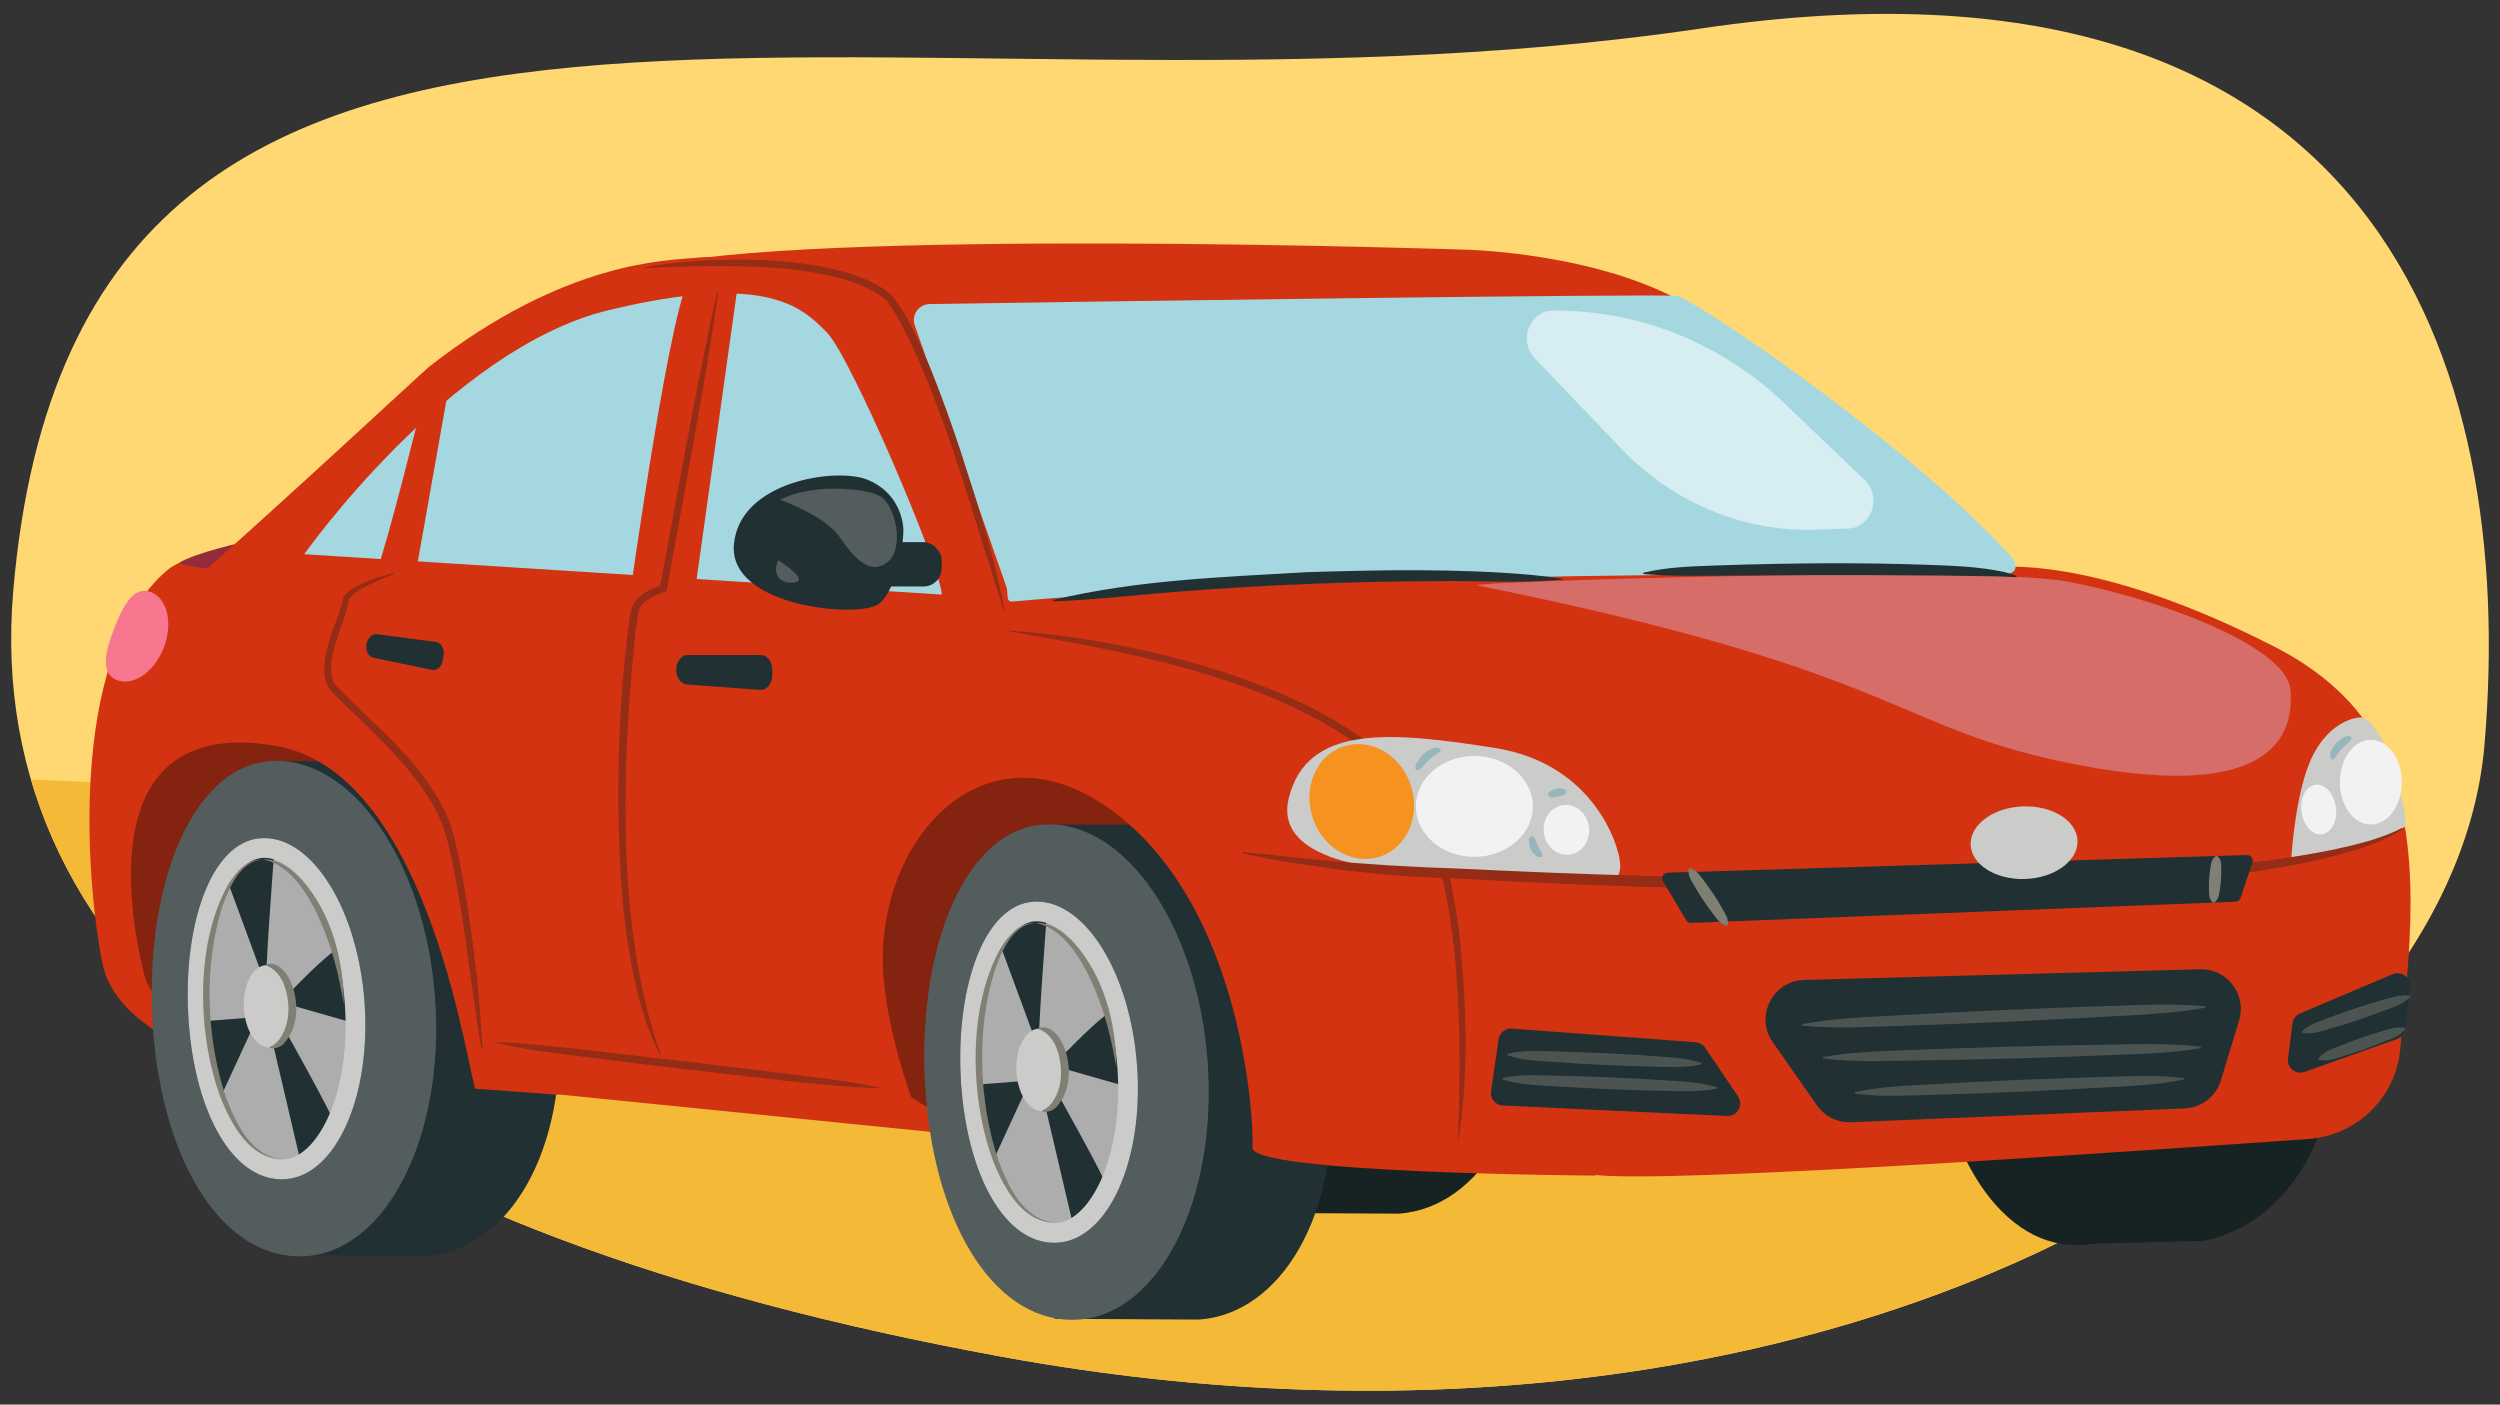 <?xml version="1.0" encoding="UTF-8"?><svg id="a" xmlns="http://www.w3.org/2000/svg" width="760" height="427" xmlns:xlink="http://www.w3.org/1999/xlink" viewBox="0 0 760 427"><rect x="0" y="0" width="760" height="427" fill="#333333" stroke="none"/><defs><clipPath id="b"><path d="M4.044,179.419c-9.983,115.934,96.251,195.741,300.796,233.077,251.45,45.898,440.528-70.035,450.434-185.977,9.906-115.941-32.394-248.302-238.08-217.873C267.173,45.633,24.13-53.862,4.044,179.419Z" fill="none"/></clipPath></defs><g clip-path="url(#b)"><rect x="-22.96" y="-8.902" width="815.495" height="445.642" fill="#ffd773"/><path d="M-1.934,236.534s665.432,25.516,795.789,81.355-86.4,155.108-90.947,155.108c-4.547,0-692.716-7.445-695.747-17.372C4.13,445.698-1.934,236.534-1.934,236.534Z" fill="#f4ba37"/></g><g><path d="M67.335,322.419s-31.892-8.586-36.185-29.439c-4.293-20.852-11.653-92.609,19.626-119.595,31.279-26.985,401.102,9.2,401.102,9.2l-158.846,162.526-225.697-22.692Z" fill="#d33311"/><path d="M102.294,159.28s-37.748,6.045-47.523,11.631c-4.293,2.453,78.802,7.382,78.802,5.542s-31.279-17.173-31.279-17.173Z" fill="#942b3a"/><g><path d="M658.97,226.763c27.804-.632,48.054,35.707,51.109,77.257,3.055,41.55-15.333,68.077-40.045,73.209l-40.298,1.001-7.322-151.467h36.556Z" fill="#172223"/><path d="M586.805,309.54c-3.055-41.55,10.981-79.74,35.609-81.551,24.629-1.811,47.071,30.404,50.126,71.954,3.055,41.55-14.433,76.702-39.062,78.513-24.629,1.811-43.619-27.366-46.674-68.916Z" fill="#172223"/><path d="M597.652,307.401c-2.105-28.62,6.468-54.845,21.822-55.974,15.354-1.129,29.507,21.157,31.612,49.777s-8.636,52.737-23.99,53.866c-15.354,1.129-27.339-19.049-29.444-47.669Z" fill="#172223"/></g><g><path d="M414.261,218.483c27.804-.632,48.054,35.707,51.109,77.257,3.055,41.55-15.416,71.398-40.045,73.209l-43.978-.226-3.642-150.241h36.556Z" fill="#172223"/><path d="M342.096,300.034c-3.055-41.55,10.981-79.74,35.609-81.551,24.629-1.811,47.071,30.404,50.126,71.954,3.055,41.55-14.433,76.702-39.062,78.513-24.629,1.811-43.619-27.366-46.674-68.916Z" fill="#172223"/><path d="M352.943,297.894c-2.105-28.62,6.468-54.845,21.822-55.974,15.354-1.129,29.507,21.157,31.612,49.777,2.105,28.62-8.636,52.737-23.99,53.866s-27.339-19.049-29.444-47.669Z" fill="#213033"/></g><path d="M304.685,233.183s-43.238,1.84-45.078,42.318c-1.84,40.478,7.36,55.198,27.599,63.477,50.953,20.844,115.915-20.239,98.436-57.037-17.479-36.798-76.357-49.678-80.956-48.758Z" fill="#842310"/><path d="M75.883,205.585s-35.859,1.84-37.385,42.318c-1.526,40.478,1.302,67.157,46.317,76.357s72.705-33.119,58.209-69.917c-14.496-36.798-63.325-49.678-67.14-48.758Z" fill="#842310"/><g><path d="M353.544,250.682c27.804-.632,48.054,35.707,51.109,77.257,3.055,41.55-15.416,71.398-40.045,73.209l-43.978-.226-3.642-150.241h36.556Z" fill="#213033"/><path d="M281.379,332.232c-3.055-41.55,10.981-79.74,35.609-81.551,24.629-1.811,47.071,30.404,50.126,71.954,3.055,41.55-14.433,76.702-39.062,78.513-24.629,1.811-43.619-27.366-46.674-68.916Z" fill="#535d5e"/><path d="M292.225,330.093c-2.105-28.62,6.468-54.845,21.822-55.974,15.354-1.129,29.507,21.157,31.612,49.777,2.105,28.62-8.636,52.737-23.99,53.866-15.354,1.129-27.339-19.049-29.444-47.669Z" fill="#213033"/><path d="M303.458,285.621l12.879,34.958-4.293,7.973-19.819,1.54s3.26-42.019,11.233-44.472Z" fill="#adadad"/><path d="M316.951,332.846l9.2,39.252s-13.493,5.52-19.626-4.293c-6.133-9.813-6.133-11.653-6.133-11.653l11.04-23.919,5.52,.613Z" fill="#adadad"/><path d="M321.244,324.259l21.466,6.133s-1.227,27.599-6.133,30.665c0-1.84-16.559-31.279-16.559-31.279l1.227-5.52Z" fill="#adadad"/><path d="M318.177,278.875s-3.067,39.252-2.453,44.158l.613,4.906s21.466-23.306,23.306-20.852-4.906-26.985-21.466-28.212Z" fill="#adadad"/><path d="M315.167,274.078v6c10.264,0,22.561,17.784,24.508,44.259,1.986,27.013-8.127,46.683-18.446,47.442-.261,.019-.525,.029-.783,.029-6.263,0-10.909-5.681-13.703-10.446-4.573-7.797-7.603-19.058-8.533-31.708-.972-13.219,.489-26.258,4.008-35.775,3.11-8.409,7.582-13.43,12.27-13.775,.225-.017,.453-.025,.679-.025v-6m0,0c-.371,0-.745,.014-1.118,.041-15.354,1.129-23.927,27.354-21.822,55.974,2.048,27.857,13.456,47.715,28.221,47.715,.405,0,.813-.015,1.223-.045,15.354-1.129,26.095-25.246,23.99-53.866-2.053-27.925-15.576-49.82-30.493-49.819h0Z" fill="#cbcbca"/><g><path d="M320.249,371.576c-9.387-.046-14.948-10.357-18.092-17.968-7.326-19.199-8.185-47.175,2.057-65.424,2.303-3.641,5.694-7.798,10.416-7.622-6.851,.665-10.033,8.502-12.136,14.142-5.811,18.255-4.975,40.27,1.117,58.355,2.901,7.576,7.524,17.642,16.638,18.517h0Z" fill="#7f7f73"/><path d="M314.631,280.562c4.657-.328,8.838,2.817,11.879,6.061,9.106,10.244,12.841,24.435,12.845,37.902-.772-4.436-1.647-8.811-2.822-13.098-2.871-10.32-9.984-28.963-21.902-30.865h0Z" fill="#7f7f73"/></g><ellipse cx="316.338" cy="325.215" rx="7.36" ry="12.537" transform="translate(-13.652 13.862) rotate(-2.457)" fill="#cbcbca"/><path d="M315.794,312.543c3.009-1.103,5.711,1.789,6.958,4.21,3.137,6.097,3.173,14.734-1.732,19.925-1.086,.994-2.726,1.604-4.138,1.209l-.013-.293c1.25-.553,2.086-1.3,2.826-2.209,3.704-4.879,3.493-12.204,1.133-17.642-1.124-2.239-2.585-3.958-5.021-4.907l-.013-.293h0Z" fill="#7f7f73"/></g><g><path d="M118.69,231.386c27.804-.632,48.054,35.707,51.109,77.257,3.055,41.55-15.416,71.398-40.045,73.209l-43.978-.226-3.642-150.241h36.556Z" fill="#213033"/><path d="M46.525,312.937c-3.055-41.55,10.981-79.74,35.609-81.551,24.629-1.811,47.071,30.404,50.126,71.954,3.055,41.55-14.433,76.702-39.062,78.513-24.629,1.811-43.619-27.366-46.674-68.916Z" fill="#535d5e"/><path d="M57.371,310.798c-2.105-28.62,6.468-54.845,21.822-55.974,15.354-1.129,29.507,21.157,31.612,49.777,2.105,28.62-8.636,52.737-23.99,53.866-15.354,1.129-27.339-19.049-29.444-47.669Z" fill="#213033"/><path d="M68.604,266.326l12.879,34.958-4.293,7.973-19.819,1.54s3.26-42.019,11.233-44.472Z" fill="#adadad"/><path d="M82.096,313.55l9.2,39.252s-13.493,5.52-19.626-4.293c-6.133-9.813-6.133-11.653-6.133-11.653l11.04-23.919,5.52,.613Z" fill="#adadad"/><path d="M86.39,304.964l21.466,6.133s-1.227,27.599-6.133,30.665c0-1.84-16.559-31.279-16.559-31.279l1.227-5.52Z" fill="#adadad"/><path d="M83.323,259.579s-3.067,39.252-2.453,44.158l.613,4.906s21.466-23.306,23.306-20.852-4.906-26.985-21.466-28.212Z" fill="#adadad"/><path d="M80.313,254.782v6c10.264,0,22.561,17.784,24.508,44.259,1.986,27.013-8.127,46.683-18.446,47.442-.261,.019-.525,.029-.783,.029-6.263,0-10.909-5.681-13.703-10.446-4.573-7.797-7.603-19.058-8.533-31.708-.972-13.219,.489-26.258,4.008-35.775,3.11-8.409,7.582-13.43,12.27-13.775,.225-.017,.453-.025,.679-.025v-6m0,0c-.371,0-.745,.014-1.118,.041-15.354,1.129-23.927,27.354-21.822,55.974,2.048,27.857,13.456,47.715,28.221,47.715,.405,0,.813-.015,1.223-.045,15.354-1.129,26.095-25.246,23.99-53.866-2.053-27.925-15.576-49.82-30.493-49.819h0Z" fill="#cbcbca"/><g><path d="M85.395,352.281c-9.387-.046-14.948-10.357-18.092-17.968-7.326-19.199-8.185-47.175,2.057-65.424,2.303-3.641,5.694-7.798,10.416-7.622-6.851,.665-10.033,8.502-12.136,14.142-5.811,18.255-4.975,40.27,1.117,58.355,2.901,7.576,7.524,17.642,16.638,18.517h0Z" fill="#7f7f73"/><path d="M79.777,261.267c4.657-.328,8.838,2.817,11.879,6.061,9.106,10.244,12.841,24.435,12.845,37.902-.772-4.436-1.647-8.811-2.822-13.098-2.871-10.32-9.984-28.963-21.902-30.865h0Z" fill="#7f7f73"/></g><ellipse cx="81.483" cy="305.92" rx="7.36" ry="12.537" transform="translate(-13.041 3.775) rotate(-2.457)" fill="#cbcbca"/><path d="M80.939,293.248c3.009-1.103,5.711,1.789,6.958,4.21,3.137,6.097,3.173,14.734-1.732,19.925-1.086,.994-2.726,1.604-4.138,1.209l-.013-.293c1.25-.553,2.086-1.3,2.826-2.209,3.704-4.879,3.493-12.204,1.133-17.642-1.124-2.239-2.585-3.958-5.021-4.907l-.013-.293h0Z" fill="#7f7f73"/></g><path d="M56.296,185.039c-1.106-3.134-6.195-.894-3.68-3.067,26.985-23.306,76.216-69.225,77.89-70.53,41.705-32.505,72.491-32.199,81.57-33.119s36.628,3.067,36.628,3.067c2.081,0,4.085,.785,5.611,2.199l40.557,23.56c.992,.918,1.743,2.066,2.188,3.342l23.571,73.934c1.225,3.515-15.945,9.544-19.012,11.653l-22.044-6.617c-1.607,1.105-3.553,1.605-14.558,8.472l-183.734-18.197c5.875-7.375-5.908-2.448-6.974-5.47l-18.013,10.773Z" fill="#d33311"/><path d="M598.458,173.386c-25.601-.565-304.2,3.68-304.2,3.68,0,0,143.514,33.732,166.819,60.717s20.852,111.622,20.852,118.368c0,5.438,156.736-5.464,219.787-9.895,14.843-1.043,26.731-12.725,27.988-27.552,2.085-24.581,8.09-62.031-5.735-90.993-6.639-13.908-18.695-24.024-32.414-31.045-55.073-28.186-84.503-24.878-90.28-23.574-.926,.209-1.869,.315-2.818,.294Z" fill="#d33311"/><path d="M148.905,99.789s22.428-11.958,47.225-18.399c47.225-12.266,248.389-5.52,248.389-5.52,0,0,43.545,.613,71.143,18.399,27.599,17.786-314.626,17.786-314.626,17.786l-52.131-12.266Z" fill="#d33311"/><path d="M285.059,170.933s162.526,25.146,186.445,76.663c23.919,51.518,13.493,109.782,13.493,109.782,0,0-105.489-.613-104.262-8.586,.56-3.637-1.533-75.13-45.385-104.262-38.298-25.443-71.143,13.493-66.544,54.891,2.322,20.896,10.733,40.785,10.733,40.785,0,0-39.865-21.466-39.865-23.919s45.385-145.353,45.385-145.353Z" fill="#d33311"/><path d="M664.125,336.956l-101.398,4.203c-4.104,.17-8.013-1.763-10.368-5.128l-13.427-19.181c-5.505-7.864-.05-18.693,9.545-18.952l120.359-3.24c8.221-.221,14.242,7.676,11.851,15.545l-5.535,18.219c-1.489,4.9-5.912,8.323-11.028,8.535Z" fill="#213033"/><path d="M278.102,98.956c-1.134-3.144,1.162-6.471,4.504-6.526,38.78-.641,225.721-3.26,227.536-2.453,10.179,4.524,70.419,45.551,100.901,78.843,2.876,3.142,2.101,5.822-2.159,5.793-199.654-1.331-283.526,6.787-301.098,8.253-2.198,.183-1.127-2.498-1.875-4.573l-27.81-79.337Z" fill="#a4d7e0"/><path d="M196.101,81.246c18.971-3.589,59.94-4.566,75.015,8.473,5.377,6.919,8.656,14.95,12.005,22.915,3.186,7.892,6.03,15.899,8.713,23.953,5.272,16.133,10.383,32.35,13.608,49.036l-.288,.058-7.604-24.238c-6.284-20.129-12.573-40.423-21.77-59.433-1.66-3.518-4.383-8.128-6.217-10.55-4.619-4.048-10.772-6.081-16.71-7.525-12.296-2.834-25.08-3.117-37.678-3.021-6.331,.076-12.696,.195-19.017,.621l-.058-.288h0Z" fill="#942c16"/><path d="M286.286,180.746l-193.805-12.266s44.158-62.557,92.609-74.21c48.451-11.653,58.877-.613,66.237,6.746s34.958,72.37,34.958,79.73Z" fill="#a4d7e0"/><path d="M169.757,332.846s-23.306-1.84-25.146-1.84-12.882-96.062-60.717-104.262c-64.397-11.04-39.252,72.37-39.252,72.37,0,0-13.493-10.426-13.493-25.146s-16.559-63.784,27.599-68.69c44.158-4.906,91.996-11.04,105.489,22.692,13.493,33.732,5.52,104.875,5.52,104.875Z" fill="#d33311"/><path d="M305.298,191.638c36.462,1.975,96.229,15.789,121.17,43.724,4.815,5.351,8.433,11.741,10.655,18.588,3.51,10.423,5.52,21.273,6.757,32.127,1.987,20.217,2.668,41.974-.734,61.472,.867-20.412,.949-40.928-1.354-61.231-1.378-11.37-3.508-22.687-7.467-33.408-6.514-18.212-23.79-29.489-40.52-37.578-27.648-13.195-59.056-18.46-88.508-23.694h0Z" fill="#942c16"/><path d="M696.587,260.475s1.227-20.852,6.746-31.279c5.52-10.426,13.493-11.04,13.493-11.04,0,0,4.906-2.07,10.426,14.719,5.52,16.789,3.756,18.476,3.756,18.476,0,0-4.14,3.297-16.406,6.286-12.266,2.99-17.249,3.22-18.016,2.837Z" fill="#cbcbca"/><path d="M491.743,258.636s-6.133-26.372-37.412-31.279c-31.279-4.906-57.037-7.36-62.557,15.333-5.52,22.692,41.091,22.079,41.091,22.079,0,0,53.228,4.971,57.651,2.76,3.68-1.84,1.227-8.893,1.227-8.893Z" fill="#cbcbca"/><path d="M377.668,259.029c6.097,.424,15.866,1.699,22.093,2.272,14.719,1.405,29.376,2.315,44.168,2.763,36.919,1.826,73.825,3.067,110.792,2.659,40.601-.111,81.295-.678,121.791-3.724,10.979-.938,21.938-2.528,32.745-4.692,7.152-1.578,14.405-3.223,20.947-6.606l.229,.376c-6.292,4.039-13.573,6.209-20.736,8.112-10.808,2.766-21.823,4.677-32.93,5.749-40.581,3.365-81.344,4.039-122.034,4.397-36.989,.267-73.997-1.197-110.928-3.212-22.1-.599-44.56-3.2-66.136-7.655v-.44h0Z" fill="#942c16"/><path d="M679.568,274.122l-165.439,6.44c-.612,.022-1.189-.286-1.511-.806l-7.053-11.861c-.691-1.116,.086-2.562,1.398-2.602l176.105-5.355c1.196-.036,2.056,1.138,1.661,2.267l-3.612,10.776c-.232,.663-.846,1.115-1.548,1.141Z" fill="#213033"/><ellipse cx="413.977" cy="243.663" rx="15.712" ry="17.645" transform="translate(-55.195 140.581) rotate(-18.089)" fill="#f69220"/><ellipse cx="448.198" cy="245.143" rx="17.786" ry="15.333" fill="#f2f2f2"/><ellipse cx="720.736" cy="237.783" rx="9.43" ry="12.879" fill="#f2f2f2"/><ellipse cx="476.18" cy="252.272" rx="6.912" ry="7.59" transform="translate(-28.985 64.664) rotate(-7.54)" fill="#f2f2f2"/><path d="M175.189,97.359c-44.402,16.863-82.708,71.121-82.708,71.121l193.805,12.266c0-7.034-25.21-66.728-33.866-78.42-30.371-2.198-64.046-4.201-77.231-4.967Z" fill="none"/><ellipse cx="704.883" cy="246.078" rx="5.272" ry="7.59" transform="translate(-26.195 94.621) rotate(-7.54)" fill="#f2f2f2"/><ellipse cx="615.324" cy="256.182" rx="16.253" ry="11.04" transform="translate(-9.445 23.982) rotate(-2.216)" fill="#cbcbca"/><g><path d="M286.197,179.839c.02,.124,.033,.234,.046,.344-.013-.11-.027-.22-.046-.344Z" fill="none"/><path d="M286.088,179.25c.027,.131,.048,.252,.07,.372-.021-.12-.043-.241-.07-.372Z" fill="none"/><path d="M286.263,180.336c.015,.151,.023,.289,.023,.409,0-.121-.008-.258-.023-.409Z" fill="none"/><path d="M285.939,178.577c.035,.148,.066,.287,.096,.425-.03-.137-.061-.277-.096-.425Z" fill="none"/><path d="M132.884,166.035c45.225-1.278,108.542-.069,148.246-1.749-7.844-20.643-22.515-53.592-28.71-61.96-28.126-2.036-59.073-3.903-73.969-4.776-10.02,11.09-36.598,42.119-45.567,68.486Z" fill="none"/><path d="M119.991,166.495c.689-6.29,3.294-24.479,11.492-40.997-23.139,20.514-39.002,42.981-39.002,42.981l1.163,.074c6.91-.937,15.907-1.595,26.348-2.058Z" fill="none"/><path d="M182.524,94.939c-.773,.215-1.544,.442-2.314,.682h0c.77-.239,1.542-.466,2.315-.682Z" fill="none"/><path d="M285.749,177.817c.044,.166,.084,.325,.122,.481-.039-.156-.079-.315-.122-.481Z" fill="none"/><path d="M251.9,101.66c.166,.202,.338,.42,.519,.664-.181-.244-.353-.463-.519-.664Z" fill="none"/><path d="M281.13,164.286c1.357,3.572,2.51,6.775,3.379,9.42-.869-2.643-2.022-5.847-3.379-9.42Z" fill="none"/><path d="M251.327,101.016c.15,.15,.311,.331,.478,.529-.166-.197-.328-.379-.478-.529Z" fill="none"/><path d="M284.554,173.844c.103,.313,.201,.619,.295,.915-.094-.297-.193-.602-.295-.915Z" fill="none"/><path d="M182.666,94.898c.807-.224,1.615-.434,2.424-.628-.809,.195-1.617,.406-2.424,.628Z" fill="none"/><path d="M285.517,176.968c.054,.19,.104,.374,.153,.553-.048-.179-.099-.363-.153-.553Z" fill="none"/><path d="M284.927,175.006c.08,.253,.157,.501,.23,.741-.073-.24-.15-.488-.23-.741Z" fill="none"/><path d="M285.245,176.038c.065,.218,.128,.43,.188,.637-.06-.206-.123-.419-.188-.637Z" fill="none"/></g><path d="M525.015,339.259l-68.146-3.183c-2.088-.091-3.716-1.842-3.656-3.931l2.3-15.752c.061-2.123,1.839-3.79,3.961-3.713l55.856,4.149c1.221,.044,2.348,.669,3.032,1.681l9.99,14.786c1.759,2.604-.197,6.1-3.337,5.963Z" fill="#213033"/><path d="M695.545,321.755l1.374-10.652c.174-1.348,1.05-2.502,2.301-3.032l28.127-11.918c2.697-1.143,5.625,1.046,5.293,3.956l-1.438,12.582c-.166,1.45-1.142,2.68-2.518,3.169l-28.064,9.989c-2.689,.957-5.442-1.262-5.076-4.093Z" fill="#213033"/><path d="M320.289,182.368c25.209-6.06,51.312-6.93,77.084-8.431,22.6-.689,45.321-1.139,67.871,.8,3.221,.329,6.438,.692,9.645,1.189,.121,.019,.204,.132,.185,.253-12.777,1.297-26.02,.212-38.916,.498-12.885,.019-25.768,.347-38.639,.875-12.876,.448-25.735,1.289-38.583,2.246-12.857,.962-25.619,2.547-38.577,3.005-.248,.026-.325-.38-.07-.435h0Z" fill="#213033"/><path d="M472.083,94.421l.823-.002c25.758-.054,50.63,10.064,69.8,28.396l24.179,23.121c5.324,5.091,2.122,14.483-5.027,14.746l-9.551,.35c-22.114,.811-43.583-8.073-59.385-24.576l-26.377-27.546c-5.075-5.3-1.568-14.474,5.538-14.489Z" fill="#fff" opacity=".55"/><path d="M224.648,84.15l-13.656,97.516-19.462-.92s13.207-94.756,18.767-96.596,14.351,0,14.351,0Z" fill="#d33311"/><path d="M218.353,88.776c-3.64,26.121-10.906,63.977-15.618,90.329l-.119,.656c-1.589,.467-3.209,1.098-4.669,1.925-1.494,.868-2.889,1.866-3.585,3.321-.641,2.494-.907,5.169-1.254,7.741-4.095,39.985-5.884,89.663,7.754,127.772l-.267,.12c-2.811-5.524-4.797-11.438-6.403-17.417-4.681-17.999-5.792-36.723-6.181-55.232-.216-18.548,.518-37.111,2.797-55.532,.506-2.915,.543-6.199,1.755-8.923,2.041-3.135,5.42-4.566,8.783-5.691l-.783,.862,8.377-45.06c2.012-10.891,4.393-22.831,6.665-33.725,.816-3.733,1.595-7.473,2.459-11.198l.289,.053h0Z" fill="#942c16"/><path d="M136.332,118.189l-10.12,57.037s-13.799,3.68-11.959-.92c3.434-8.584,13.799-50.598,13.799-50.598l8.28-5.52Z" fill="#d33311"/><path d="M119.817,174.446c-4.585,2.027-9.914,3.765-13.481,7.269-.214,.278-.365,.565-.39,.761-.041,1.369-.505,2.725-.907,3.973-1.808,6.063-6.698,15.992-3.095,21.796,11.51,11.947,25.332,22.419,32.92,37.6,.956,1.872,1.882,4.288,2.543,6.275,.262,.917,.786,2.95,1.039,3.868,3.154,13.769,4.98,27.713,6.6,41.708,.682,6.766,1.334,14.242,1.552,21.029l-.292,.028c-.567-3.469-1.109-6.94-1.6-10.414-2.622-17.279-4.369-34.809-8.45-51.808-.236-.888-.805-2.909-1.036-3.751-.941-2.749-2.162-5.656-3.671-8.148-7.688-13.32-19.705-23.234-30.407-34.037-3.885-3.904-2.574-10.031-1.333-14.742,1.136-4.573,3.339-8.724,4.36-13.222,.027-.745,.446-1.558,.874-2.007,3.995-3.656,9.636-5.014,14.687-6.459l.088,.281h0Z" fill="#942c16"/><path d="M231.157,209.717l-22.352-1.625c-1.723-.125-3.105-1.91-3.223-4.162h0c-.136-2.588,1.431-4.785,3.413-4.785h22.352c1.89,0,3.421,2.004,3.421,4.477v1.625c0,2.57-1.65,4.613-3.611,4.47Z" fill="#213033"/><path d="M131.312,203.644l-17.797-3.684c-1.372-.284-2.293-1.866-2.149-3.689h0c.166-2.095,1.659-3.695,3.253-3.484l17.969,2.378c1.519,.201,2.537,1.975,2.274,3.963l-.173,1.306c-.273,2.066-1.817,3.533-3.379,3.21Z" fill="#213033"/><path d="M151.08,316.756c16.83,.788,41.051,4.224,58.052,5.986l28.969,3.524c9.653,1.206,19.323,2.261,28.881,4.288l-.034,.292c-19.481-.749-38.732-3.705-58.098-5.708-9.659-1.158-19.319-2.312-28.969-3.55-9.646-1.285-19.33-2.21-28.859-4.543l.058-.288h0Z" fill="#942c16"/><path d="M274.633,161.427c0-3.68-1.84-11.959-11.04-15.639s-38.638,.307-40.478,19.626c-1.84,19.319,38.638,22.692,44.158,18.093,5.52-4.6,7.36-18.399,7.36-22.079Z" fill="#213033"/><rect x="262.673" y="164.8" width="23.612" height="13.493" rx="5.558" ry="5.558" fill="#213033"/><path d="M237.221,151.92s13.493,4.906,17.786,11.04,9.2,12.266,14.719,7.973c5.52-4.293,2.453-17.786-2.453-20.239s-20.852-3.68-30.052,1.227Z" fill="#535d5e"/><path d="M236.608,170.32s9.813,6.133,4.906,6.746-6.746-3.067-4.906-6.746Z" fill="#535d5e"/><path d="M49.784,196.889c-2.86,7.387-9.246,11.801-14.263,9.858s-3.635-8.424-.776-15.811c2.86-7.387,6.114-12.882,11.132-10.94s6.767,9.506,3.907,16.893Z" fill="#f7778f"/><path d="M449.061,177.947c-4.775-.964,152.223-6.089,179.014-1.218,26.791,4.871,66.978,19.485,68.196,32.88,1.218,13.396-4.871,34.098-63.325,23.138-58.454-10.96-51.147-28.009-183.885-54.8Z" fill="#db95a3" opacity=".6"/><path d="M499.68,174.089c7.032-1.675,14.087-1.893,21.221-2.157,11.745-.419,23.695-.652,35.427-.703,9.45,.003,18.903,.101,28.359,.433,8.284,.302,16.649,.486,24.786,2.274,1.175,.328,2.33,.695,3.454,1.078,.222,.07,.173,.444-.077,.427-1.209-.035-2.392-.086-3.55-.177-25.92-.522-55.158-.495-81.256-.31-8.249,.084-20.15,.301-28.292-.43-.131,.005-.252-.101-.239-.237,.007-.097,.077-.175,.166-.197h0Z" fill="#213033"/></g><path d="M465.849,254.252c.993,.533,.906,1.028,1.114,1.537,.188,.495,.384,.963,.582,1.408,.399,1.155,1.26,1.554,1.37,2.887l-.122,.267c-.866,.516-1.544,.111-2.153-.441-1.079-.927-1.688-2.295-1.795-3.673-.032-.65-.273-1.337,.71-1.99l.294,.004h0Z" fill="#95b6ba"/><path d="M470.672,241.754c-.015-1.129,.602-1.201,1.029-1.453,1.196-.615,2.645-.861,3.954-.396,.28,.156,.576,.473,.596,.995l-.141,.258c-.405,.317-.559,.49-.746,.577-.924,.208-2.017,.501-2.973,.618-.642,.138-.875,.178-1.564-.349l-.155-.249h0Z" fill="#95b6ba"/><path d="M430.316,233.907c-.149-1.129,.25-1.666,.779-2.508,1.039-1.935,4.591-5.315,6.894-3.629l.034,.292c-.953,1.376-2.434,1.555-3.589,2.933-.835,.79-1.617,1.758-2.445,2.627-.344,.278-.804,.56-1.48,.506l-.193-.221h0Z" fill="#95b6ba"/><path d="M714.855,224.2c-.219,1.214-.883,1.454-1.424,1.967-.536,.492-1.06,.978-1.526,1.482-1.243,1.086-1.388,2.32-2.65,3.318h-.294c-1.465-1.473,.156-3.77,1.192-4.978,.597-.641,1.288-1.149,2.011-1.577,.727-.397,1.388-.993,2.565-.477l.126,.265h0Z" fill="#95b6ba"/><path d="M513.715,263.933c2.197,.618,2.963,2.192,4.071,3.539,1.049,1.385,2.073,2.788,3.037,4.23,.964,1.443,1.857,2.932,2.726,4.438,.951,1.62,1.92,3.025,1.739,5.098l-.366,.245c-1.985-.625-2.913-2.057-4.047-3.555-1.06-1.378-2.096-2.773-3.061-4.214-.965-1.442-1.87-2.924-2.75-4.422-.821-1.538-1.984-2.847-1.716-5.114l.366-.245h0Z" fill="#7f7f73"/><path d="M674.09,260.232c1.396,1.283,1.079,2.447,1.168,3.639,.02,1.187,.009,2.373-.073,3.553-.085,1.18-.25,2.355-.435,3.528-.217,1.367-.324,2.48-1.642,3.444l-.439-.03c-1.172-1.136-1.125-2.254-1.15-3.638-.022-1.188-.023-2.374,.056-3.554,.081-1.18,.234-2.356,.418-3.529,.253-1.169,.099-2.365,1.659-3.443l.439,.03h0Z" fill="#7f7f73"/><g opacity=".46"><path d="M458.317,320.359c4.981-1.25,9.882-.787,14.8-.712,4.918,.097,9.83,.31,14.743,.505,7.365,.414,14.734,.792,22.082,1.454,2.448,.289,4.889,.712,7.313,1.512l-.021,.44c-4.926,1.133-9.831,.808-14.8,.696-4.918-.098-9.831-.298-14.744-.49-4.91-.264-9.821-.512-14.726-.875-4.904-.384-9.827-.382-14.669-2.092l.021-.44h0Z" fill="#7f7f73"/><path d="M456.801,327.719c5.494-1.25,10.916-.788,16.354-.712,5.437,.097,10.87,.31,16.303,.505,8.145,.414,16.294,.792,24.424,1.454,2.708,.289,5.411,.712,8.098,1.512l-.019,.44c-5.444,1.135-10.87,.807-16.353,.697-5.437-.098-10.87-.298-16.303-.49-5.43-.264-10.861-.512-16.287-.875-5.425-.384-10.866-.382-16.235-2.092l.019-.44h0Z" fill="#7f7f73"/><path d="M699.753,313.624c2.268-2.319,5.08-3.006,7.768-4.066,2.699-1.026,5.415-1.999,8.152-2.911,2.737-.911,5.501-1.741,8.275-2.543,2.857-.828,5.563-1.806,8.649-1.418l.139,.418c-2.237,2.162-4.99,3.001-7.772,4.051-2.701,1.02-5.411,2.014-8.147,2.926-2.737,.911-5.495,1.761-8.27,2.558-2.786,.764-5.449,1.899-8.654,1.403l-.139-.418h0Z" fill="#7f7f73"/><path d="M704.81,321.752c1.701-2.172,3.972-2.721,6.114-3.641,2.153-.886,4.325-1.72,6.518-2.493,2.194-.772,4.416-1.463,6.647-2.127,2.332-.7,4.494-1.521,7.041-1.008l.146,.415c-1.663,1.996-3.863,2.71-6.119,3.626-2.155,.881-4.32,1.734-6.513,2.508-2.194,.772-4.408,1.483-6.642,2.141-2.245,.626-4.36,1.621-7.046,.994l-.146-.415h0Z" fill="#7f7f73"/><path d="M547.729,311.364c10.166-1.933,20.408-2.156,30.632-2.769,20.453-1.15,40.916-2.049,61.39-2.719,10.262-.333,20.489-.894,30.756,.019l.02,.44c-10.146,1.823-20.382,2.173-30.633,2.754-10.226,.588-20.456,1.073-30.686,1.567-10.233,.421-20.465,.859-30.703,1.182-10.239,.298-20.46,.987-30.757-.035l-.02-.44h0Z" fill="#7f7f73"/><path d="M554.162,321.33c9.533-1.74,19.112-1.769,28.681-2.189,19.14-.763,38.287-1.275,57.44-1.558,9.603-.139,19.173-.506,28.758,.601l.012,.44c-9.509,1.63-19.085,1.787-28.682,2.174-9.57,.394-19.142,.686-28.714,.987-9.574,.228-19.148,.472-28.725,.601-9.578,.105-19.144,.6-28.758-.616l-.012-.44h0Z" fill="#7f7f73"/><path d="M563.898,332.012c8.273-1.835,16.62-1.96,24.95-2.475,8.331-.49,16.667-.866,25.003-1.258,12.508-.471,25.017-.968,37.534-1.19,4.176-.005,8.358,.124,12.555,.631l.019,.44c-8.248,1.723-16.589,1.977-24.951,2.46-8.331,.49-16.667,.877-25.002,1.273-8.338,.323-16.676,.663-25.018,.888-8.344,.2-16.67,.791-25.071-.329l-.019-.44h0Z" fill="#7f7f73"/></g></svg>